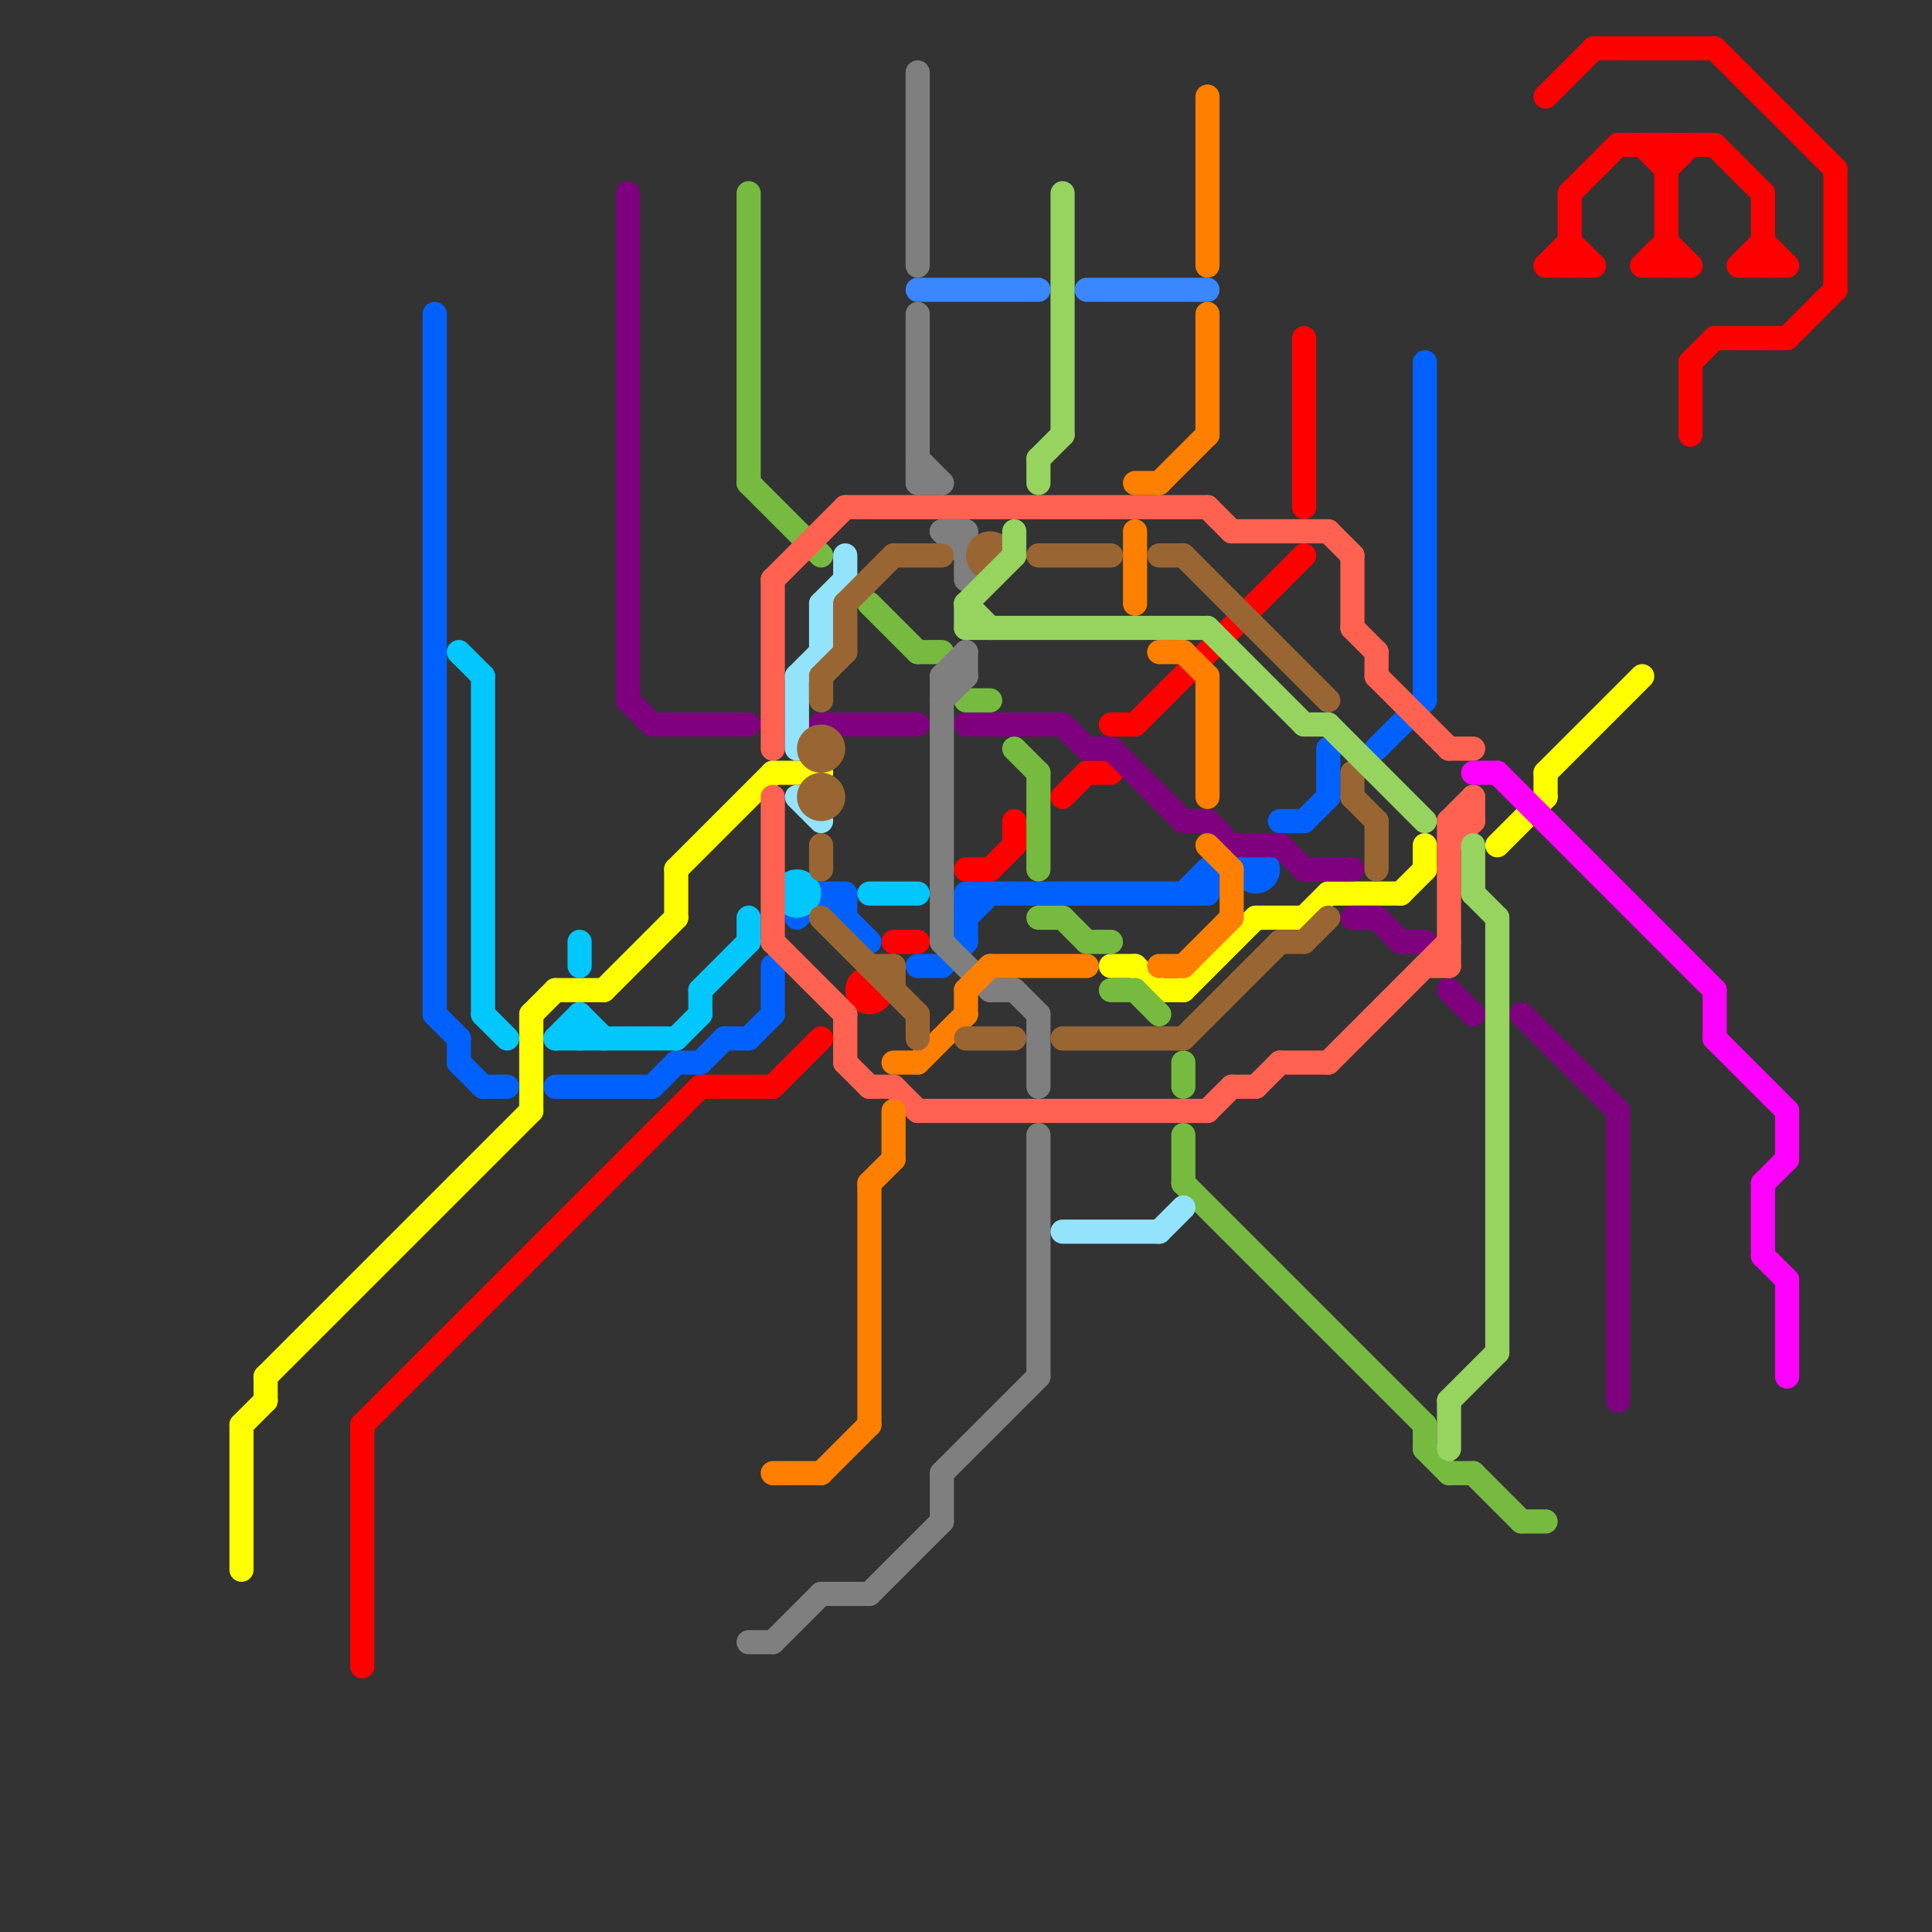 
<svg version="1.1" xmlns="http://www.w3.org/2000/svg" viewBox="0 0 80 80">
<rect x="0" y="0" width="80" height="80" fill="#333333" stroke="none"/>
<style>line { stroke-width: 1; fill: none; stroke-linecap: round; stroke-linejoin: round; } .c0 { stroke: #ffff00 } .c1 { stroke: #ff0000 } .c2 { stroke: #0061fe } .c3 { stroke: #01c7fc } .c4 { stroke: #7f007f } .c5 { stroke: #76bb40 } .c6 { stroke: #7f7f7f } .c7 { stroke: #ff6250 } .c8 { stroke: #ff7f00 } .c9 { stroke: #93e3fd } .c10 { stroke: #996633 } .c11 { stroke: #3a87fe } .c12 { stroke: #96d35f } .c13 { stroke: #ff00ff }</style><line class="c0" x1="48" y1="41" x2="49" y2="41"/><line class="c0" x1="52" y1="38" x2="54" y2="38"/><line class="c0" x1="54" y1="38" x2="55" y2="37"/><line class="c0" x1="47" y1="40" x2="48" y2="41"/><line class="c0" x1="28" y1="36" x2="28" y2="38"/><line class="c0" x1="59" y1="35" x2="59" y2="36"/><line class="c0" x1="32" y1="32" x2="34" y2="32"/><line class="c0" x1="28" y1="36" x2="32" y2="32"/><line class="c0" x1="64" y1="32" x2="68" y2="28"/><line class="c0" x1="55" y1="37" x2="58" y2="37"/><line class="c0" x1="46" y1="40" x2="47" y2="40"/><line class="c0" x1="23" y1="41" x2="25" y2="41"/><line class="c0" x1="22" y1="42" x2="22" y2="46"/><line class="c0" x1="64" y1="32" x2="64" y2="33"/><line class="c0" x1="10" y1="59" x2="11" y2="58"/><line class="c0" x1="11" y1="57" x2="22" y2="46"/><line class="c0" x1="58" y1="37" x2="59" y2="36"/><line class="c0" x1="11" y1="57" x2="11" y2="58"/><line class="c0" x1="22" y1="42" x2="23" y2="41"/><line class="c0" x1="25" y1="41" x2="28" y2="38"/><line class="c0" x1="10" y1="59" x2="10" y2="65"/><line class="c0" x1="62" y1="35" x2="64" y2="33"/><line class="c0" x1="49" y1="41" x2="52" y2="38"/><line class="c1" x1="66" y1="2" x2="71" y2="2"/><line class="c1" x1="65" y1="8" x2="65" y2="11"/><line class="c1" x1="15" y1="59" x2="29" y2="45"/><line class="c1" x1="70" y1="15" x2="71" y2="14"/><line class="c1" x1="70" y1="15" x2="70" y2="18"/><line class="c1" x1="54" y1="14" x2="54" y2="21"/><line class="c1" x1="74" y1="14" x2="76" y2="12"/><line class="c1" x1="47" y1="30" x2="54" y2="23"/><line class="c1" x1="68" y1="11" x2="69" y2="10"/><line class="c1" x1="67" y1="6" x2="71" y2="6"/><line class="c1" x1="41" y1="36" x2="42" y2="35"/><line class="c1" x1="71" y1="14" x2="74" y2="14"/><line class="c1" x1="42" y1="34" x2="42" y2="35"/><line class="c1" x1="64" y1="11" x2="65" y2="10"/><line class="c1" x1="44" y1="33" x2="45" y2="32"/><line class="c1" x1="71" y1="6" x2="73" y2="8"/><line class="c1" x1="46" y1="30" x2="47" y2="30"/><line class="c1" x1="68" y1="11" x2="70" y2="11"/><line class="c1" x1="69" y1="7" x2="70" y2="6"/><line class="c1" x1="45" y1="32" x2="46" y2="32"/><line class="c1" x1="76" y1="7" x2="76" y2="12"/><line class="c1" x1="72" y1="11" x2="73" y2="10"/><line class="c1" x1="73" y1="10" x2="74" y2="11"/><line class="c1" x1="64" y1="11" x2="66" y2="11"/><line class="c1" x1="71" y1="2" x2="76" y2="7"/><line class="c1" x1="68" y1="6" x2="69" y2="7"/><line class="c1" x1="15" y1="59" x2="15" y2="69"/><line class="c1" x1="32" y1="45" x2="34" y2="43"/><line class="c1" x1="73" y1="8" x2="73" y2="11"/><line class="c1" x1="69" y1="6" x2="69" y2="11"/><line class="c1" x1="37" y1="39" x2="38" y2="39"/><line class="c1" x1="69" y1="10" x2="70" y2="11"/><line class="c1" x1="65" y1="8" x2="67" y2="6"/><line class="c1" x1="64" y1="4" x2="66" y2="2"/><line class="c1" x1="72" y1="11" x2="74" y2="11"/><line class="c1" x1="65" y1="10" x2="66" y2="11"/><line class="c1" x1="40" y1="36" x2="41" y2="36"/><line class="c1" x1="29" y1="45" x2="32" y2="45"/><circle cx="36" cy="41" r="1" fill="#ff0000" /><line class="c2" x1="54" y1="34" x2="55" y2="33"/><line class="c2" x1="29" y1="44" x2="30" y2="43"/><line class="c2" x1="50" y1="36" x2="50" y2="37"/><line class="c2" x1="32" y1="40" x2="32" y2="42"/><line class="c2" x1="39" y1="40" x2="40" y2="39"/><line class="c2" x1="31" y1="43" x2="32" y2="42"/><line class="c2" x1="23" y1="45" x2="27" y2="45"/><line class="c2" x1="53" y1="34" x2="54" y2="34"/><line class="c2" x1="59" y1="15" x2="59" y2="29"/><line class="c2" x1="40" y1="38" x2="41" y2="37"/><line class="c2" x1="40" y1="37" x2="40" y2="39"/><line class="c2" x1="28" y1="44" x2="29" y2="44"/><line class="c2" x1="18" y1="13" x2="18" y2="42"/><line class="c2" x1="34" y1="37" x2="36" y2="39"/><line class="c2" x1="35" y1="37" x2="35" y2="38"/><line class="c2" x1="40" y1="37" x2="50" y2="37"/><line class="c2" x1="34" y1="37" x2="35" y2="37"/><line class="c2" x1="55" y1="31" x2="55" y2="33"/><line class="c2" x1="19" y1="43" x2="19" y2="44"/><line class="c2" x1="57" y1="31" x2="59" y2="29"/><line class="c2" x1="18" y1="42" x2="19" y2="43"/><line class="c2" x1="27" y1="45" x2="28" y2="44"/><line class="c2" x1="30" y1="43" x2="31" y2="43"/><line class="c2" x1="38" y1="40" x2="39" y2="40"/><line class="c2" x1="49" y1="37" x2="50" y2="36"/><line class="c2" x1="19" y1="44" x2="20" y2="45"/><line class="c2" x1="33" y1="38" x2="34" y2="37"/><line class="c2" x1="20" y1="45" x2="21" y2="45"/><circle cx="52" cy="36" r="1" fill="#0061fe" /><line class="c3" x1="31" y1="38" x2="31" y2="39"/><line class="c3" x1="36" y1="37" x2="38" y2="37"/><line class="c3" x1="29" y1="41" x2="31" y2="39"/><line class="c3" x1="28" y1="43" x2="29" y2="42"/><line class="c3" x1="19" y1="27" x2="20" y2="28"/><line class="c3" x1="23" y1="43" x2="28" y2="43"/><line class="c3" x1="23" y1="43" x2="24" y2="42"/><line class="c3" x1="20" y1="42" x2="21" y2="43"/><line class="c3" x1="20" y1="28" x2="20" y2="42"/><line class="c3" x1="29" y1="41" x2="29" y2="42"/><line class="c3" x1="24" y1="39" x2="24" y2="40"/><line class="c3" x1="24" y1="42" x2="24" y2="43"/><line class="c3" x1="24" y1="42" x2="25" y2="43"/><circle cx="33" cy="37" r="1" fill="#01c7fc" /><line class="c4" x1="40" y1="30" x2="44" y2="30"/><line class="c4" x1="50" y1="34" x2="51" y2="35"/><line class="c4" x1="67" y1="46" x2="67" y2="58"/><line class="c4" x1="26" y1="29" x2="27" y2="30"/><line class="c4" x1="27" y1="30" x2="31" y2="30"/><line class="c4" x1="54" y1="36" x2="56" y2="36"/><line class="c4" x1="58" y1="39" x2="59" y2="39"/><line class="c4" x1="56" y1="38" x2="57" y2="38"/><line class="c4" x1="46" y1="31" x2="49" y2="34"/><line class="c4" x1="26" y1="8" x2="26" y2="29"/><line class="c4" x1="49" y1="34" x2="50" y2="34"/><line class="c4" x1="63" y1="42" x2="67" y2="46"/><line class="c4" x1="60" y1="41" x2="61" y2="42"/><line class="c4" x1="53" y1="35" x2="54" y2="36"/><line class="c4" x1="45" y1="31" x2="46" y2="31"/><line class="c4" x1="44" y1="30" x2="45" y2="31"/><line class="c4" x1="51" y1="35" x2="53" y2="35"/><line class="c4" x1="34" y1="30" x2="38" y2="30"/><line class="c4" x1="57" y1="38" x2="58" y2="39"/><line class="c5" x1="43" y1="32" x2="43" y2="36"/><line class="c5" x1="42" y1="31" x2="43" y2="32"/><line class="c5" x1="38" y1="27" x2="39" y2="27"/><line class="c5" x1="49" y1="47" x2="49" y2="49"/><line class="c5" x1="59" y1="60" x2="60" y2="61"/><line class="c5" x1="59" y1="59" x2="59" y2="60"/><line class="c5" x1="45" y1="39" x2="46" y2="39"/><line class="c5" x1="44" y1="38" x2="45" y2="39"/><line class="c5" x1="43" y1="38" x2="44" y2="38"/><line class="c5" x1="49" y1="44" x2="49" y2="45"/><line class="c5" x1="36" y1="25" x2="38" y2="27"/><line class="c5" x1="63" y1="63" x2="64" y2="63"/><line class="c5" x1="31" y1="8" x2="31" y2="20"/><line class="c5" x1="31" y1="20" x2="34" y2="23"/><line class="c5" x1="60" y1="61" x2="61" y2="61"/><line class="c5" x1="40" y1="29" x2="41" y2="29"/><line class="c5" x1="47" y1="41" x2="48" y2="42"/><line class="c5" x1="46" y1="41" x2="47" y2="41"/><line class="c5" x1="61" y1="61" x2="63" y2="63"/><line class="c5" x1="49" y1="49" x2="59" y2="59"/><line class="c6" x1="38" y1="19" x2="39" y2="20"/><line class="c6" x1="38" y1="20" x2="39" y2="20"/><line class="c6" x1="42" y1="41" x2="43" y2="42"/><line class="c6" x1="39" y1="61" x2="43" y2="57"/><line class="c6" x1="40" y1="22" x2="40" y2="24"/><line class="c6" x1="39" y1="22" x2="40" y2="23"/><line class="c6" x1="32" y1="68" x2="34" y2="66"/><line class="c6" x1="39" y1="39" x2="41" y2="41"/><line class="c6" x1="40" y1="27" x2="40" y2="28"/><line class="c6" x1="39" y1="28" x2="39" y2="39"/><line class="c6" x1="43" y1="42" x2="43" y2="45"/><line class="c6" x1="38" y1="3" x2="38" y2="11"/><line class="c6" x1="39" y1="22" x2="40" y2="22"/><line class="c6" x1="39" y1="28" x2="40" y2="28"/><line class="c6" x1="39" y1="29" x2="40" y2="28"/><line class="c6" x1="41" y1="41" x2="42" y2="41"/><line class="c6" x1="34" y1="66" x2="36" y2="66"/><line class="c6" x1="31" y1="68" x2="32" y2="68"/><line class="c6" x1="38" y1="13" x2="38" y2="20"/><line class="c6" x1="43" y1="47" x2="43" y2="57"/><line class="c6" x1="39" y1="28" x2="40" y2="27"/><line class="c6" x1="39" y1="61" x2="39" y2="63"/><line class="c6" x1="36" y1="66" x2="39" y2="63"/><line class="c7" x1="35" y1="42" x2="35" y2="44"/><line class="c7" x1="60" y1="34" x2="60" y2="40"/><line class="c7" x1="32" y1="39" x2="35" y2="42"/><line class="c7" x1="51" y1="45" x2="52" y2="45"/><line class="c7" x1="51" y1="22" x2="55" y2="22"/><line class="c7" x1="32" y1="24" x2="32" y2="31"/><line class="c7" x1="32" y1="24" x2="35" y2="21"/><line class="c7" x1="60" y1="35" x2="61" y2="34"/><line class="c7" x1="59" y1="40" x2="60" y2="40"/><line class="c7" x1="38" y1="46" x2="50" y2="46"/><line class="c7" x1="37" y1="45" x2="38" y2="46"/><line class="c7" x1="57" y1="27" x2="57" y2="28"/><line class="c7" x1="60" y1="31" x2="61" y2="31"/><line class="c7" x1="35" y1="44" x2="36" y2="45"/><line class="c7" x1="61" y1="33" x2="61" y2="34"/><line class="c7" x1="55" y1="44" x2="60" y2="39"/><line class="c7" x1="36" y1="45" x2="37" y2="45"/><line class="c7" x1="35" y1="21" x2="50" y2="21"/><line class="c7" x1="55" y1="22" x2="56" y2="23"/><line class="c7" x1="50" y1="21" x2="51" y2="22"/><line class="c7" x1="60" y1="34" x2="61" y2="34"/><line class="c7" x1="52" y1="45" x2="53" y2="44"/><line class="c7" x1="57" y1="28" x2="60" y2="31"/><line class="c7" x1="50" y1="46" x2="51" y2="45"/><line class="c7" x1="32" y1="33" x2="32" y2="39"/><line class="c7" x1="53" y1="44" x2="55" y2="44"/><line class="c7" x1="56" y1="26" x2="57" y2="27"/><line class="c7" x1="56" y1="23" x2="56" y2="26"/><line class="c7" x1="60" y1="34" x2="61" y2="33"/><line class="c8" x1="37" y1="46" x2="37" y2="48"/><line class="c8" x1="50" y1="4" x2="50" y2="11"/><line class="c8" x1="36" y1="49" x2="36" y2="59"/><line class="c8" x1="48" y1="20" x2="50" y2="18"/><line class="c8" x1="47" y1="20" x2="48" y2="20"/><line class="c8" x1="40" y1="41" x2="41" y2="40"/><line class="c8" x1="38" y1="44" x2="40" y2="42"/><line class="c8" x1="50" y1="35" x2="51" y2="36"/><line class="c8" x1="49" y1="40" x2="51" y2="38"/><line class="c8" x1="48" y1="27" x2="49" y2="27"/><line class="c8" x1="32" y1="61" x2="34" y2="61"/><line class="c8" x1="36" y1="49" x2="37" y2="48"/><line class="c8" x1="47" y1="22" x2="47" y2="25"/><line class="c8" x1="34" y1="61" x2="36" y2="59"/><line class="c8" x1="50" y1="13" x2="50" y2="18"/><line class="c8" x1="48" y1="40" x2="49" y2="40"/><line class="c8" x1="51" y1="36" x2="51" y2="38"/><line class="c8" x1="50" y1="28" x2="50" y2="33"/><line class="c8" x1="49" y1="27" x2="50" y2="28"/><line class="c8" x1="40" y1="41" x2="40" y2="42"/><line class="c8" x1="37" y1="44" x2="38" y2="44"/><line class="c8" x1="41" y1="40" x2="45" y2="40"/><line class="c9" x1="33" y1="28" x2="33" y2="31"/><line class="c9" x1="35" y1="23" x2="35" y2="24"/><line class="c9" x1="33" y1="33" x2="34" y2="34"/><line class="c9" x1="48" y1="51" x2="49" y2="50"/><line class="c9" x1="34" y1="25" x2="35" y2="24"/><line class="c9" x1="44" y1="51" x2="48" y2="51"/><line class="c9" x1="33" y1="28" x2="34" y2="27"/><line class="c9" x1="34" y1="25" x2="34" y2="27"/><line class="c10" x1="35" y1="25" x2="35" y2="27"/><line class="c10" x1="56" y1="32" x2="56" y2="33"/><line class="c10" x1="34" y1="28" x2="35" y2="27"/><line class="c10" x1="53" y1="39" x2="54" y2="39"/><line class="c10" x1="34" y1="35" x2="34" y2="36"/><line class="c10" x1="36" y1="40" x2="37" y2="40"/><line class="c10" x1="34" y1="38" x2="38" y2="42"/><line class="c10" x1="40" y1="43" x2="42" y2="43"/><line class="c10" x1="38" y1="42" x2="38" y2="43"/><line class="c10" x1="37" y1="23" x2="39" y2="23"/><line class="c10" x1="35" y1="25" x2="37" y2="23"/><line class="c10" x1="57" y1="34" x2="57" y2="36"/><line class="c10" x1="49" y1="43" x2="53" y2="39"/><line class="c10" x1="43" y1="23" x2="46" y2="23"/><line class="c10" x1="48" y1="23" x2="49" y2="23"/><line class="c10" x1="44" y1="43" x2="49" y2="43"/><line class="c10" x1="54" y1="39" x2="55" y2="38"/><line class="c10" x1="49" y1="23" x2="55" y2="29"/><line class="c10" x1="56" y1="33" x2="57" y2="34"/><line class="c10" x1="34" y1="28" x2="34" y2="29"/><line class="c10" x1="37" y1="40" x2="37" y2="41"/><circle cx="41" cy="23" r="1" fill="#996633" /><circle cx="34" cy="33" r="1" fill="#996633" /><circle cx="34" cy="31" r="1" fill="#996633" /><line class="c11" x1="45" y1="12" x2="50" y2="12"/><line class="c11" x1="38" y1="12" x2="43" y2="12"/><line class="c12" x1="54" y1="30" x2="55" y2="30"/><line class="c12" x1="40" y1="25" x2="40" y2="26"/><line class="c12" x1="61" y1="37" x2="62" y2="38"/><line class="c12" x1="42" y1="22" x2="42" y2="23"/><line class="c12" x1="43" y1="19" x2="43" y2="20"/><line class="c12" x1="61" y1="35" x2="61" y2="37"/><line class="c12" x1="62" y1="38" x2="62" y2="56"/><line class="c12" x1="55" y1="30" x2="59" y2="34"/><line class="c12" x1="43" y1="19" x2="44" y2="18"/><line class="c12" x1="50" y1="26" x2="54" y2="30"/><line class="c12" x1="40" y1="25" x2="42" y2="23"/><line class="c12" x1="40" y1="25" x2="41" y2="26"/><line class="c12" x1="60" y1="58" x2="60" y2="60"/><line class="c12" x1="60" y1="58" x2="62" y2="56"/><line class="c12" x1="44" y1="8" x2="44" y2="18"/><line class="c12" x1="40" y1="26" x2="50" y2="26"/><line class="c13" x1="74" y1="53" x2="74" y2="57"/><line class="c13" x1="71" y1="43" x2="74" y2="46"/><line class="c13" x1="71" y1="41" x2="71" y2="43"/><line class="c13" x1="61" y1="32" x2="62" y2="32"/><line class="c13" x1="74" y1="46" x2="74" y2="48"/><line class="c13" x1="62" y1="32" x2="71" y2="41"/><line class="c13" x1="73" y1="49" x2="74" y2="48"/><line class="c13" x1="73" y1="52" x2="74" y2="53"/><line class="c13" x1="73" y1="49" x2="73" y2="52"/>


</svg>

